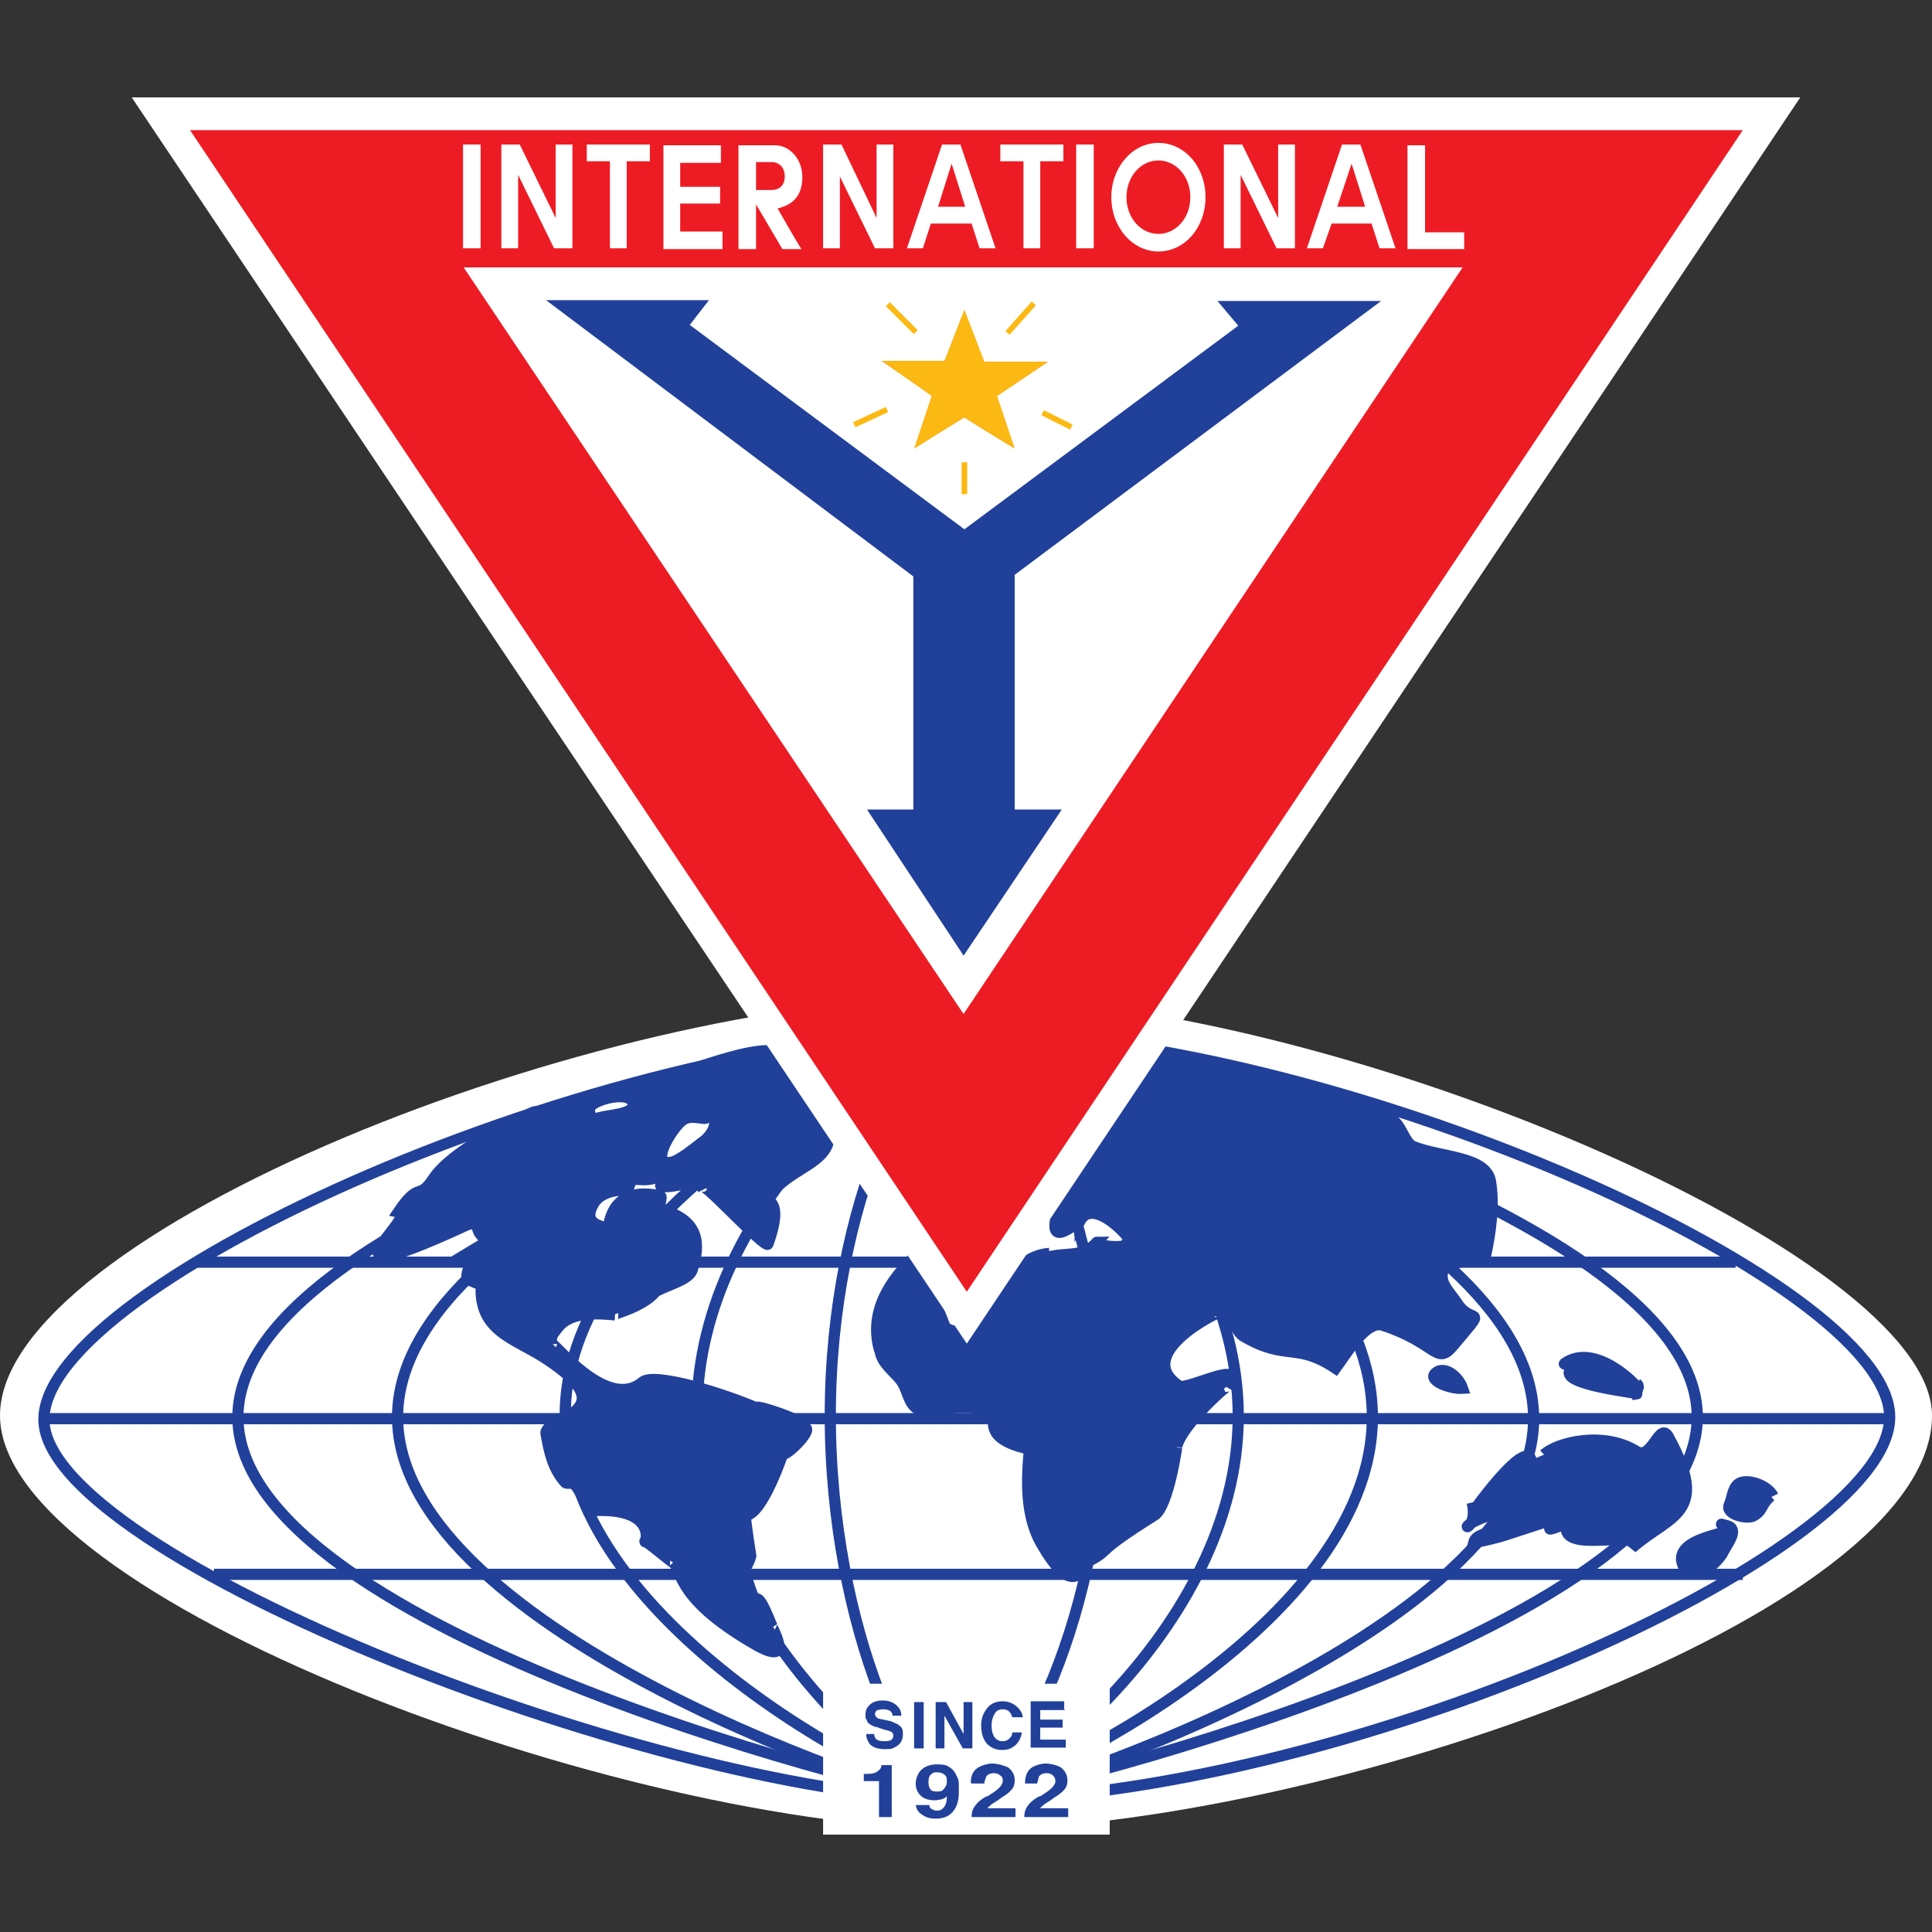 <?xml version="1.0" encoding="UTF-8"?>
<svg id="Layer_2" data-name="Layer 2" xmlns="http://www.w3.org/2000/svg" version="1.1" viewBox="0 0 242 242">
  <rect x="0" y="0" width="242" height="242" fill="#333333" stroke="none"/>
  <defs>
    <style>
      .cls-1 {
        fill: #fcaf17;
      }

      .cls-1, .cls-2, .cls-3, .cls-4 {
        stroke-width: 0px;
      }

      .cls-5, .cls-6, .cls-7, .cls-8 {
        stroke: #21409a;
      }

      .cls-5, .cls-6, .cls-8 {
        stroke-width: 1.4px;
      }

      .cls-5, .cls-7, .cls-4 {
        fill: #fff;
      }

      .cls-2 {
        fill: #ed1c24;
      }

      .cls-6, .cls-9 {
        fill: none;
      }

      .cls-7 {
        stroke-width: 1.8px;
      }

      .cls-8, .cls-3 {
        fill: #21409a;
      }

      .cls-9 {
        stroke-width: .7px;
      }

      .cls-9, .cls-10 {
        stroke: #fdb913;
      }

      .cls-10 {
        fill: #fdb913;
        stroke-width: 1.4px;
      }
    </style>
  </defs>
  <g id="Layer_1-2" data-name="Layer 1-2">
    <g>
      <g>
        <path class="cls-4" d="M242,177.3c0,25-76.8,51.9-120.6,51.9S0,200,0,177.3s74.5-52.5,120.6-52.5,121.4,32.3,121.4,52.5h0Z"/>
        <g>
          <g>
            <g>
              <path class="cls-5" d="M121.1,225.5c-37.4,0-115.6-30.5-115.6-47.7s70.3-48.5,115.6-48.5,115.6,31,115.6,48.2-69.5,48-115.6,48h0Z"/>
              <path class="cls-5" d="M120.6,225.6c5.5,0,92-21.1,92-48.1s-86.2-48.1-91.7-48.1-91.1,21.1-91.1,48.1,85.3,48.1,90.7,48.1h0Z"/>
              <path class="cls-5" d="M120.5,226.1c5.5,0,71.6-21.4,71.6-48.4s-65.8-47.8-71.3-47.8-71,20.6-71,47.6,65.2,48.6,70.7,48.6h0Z"/>
              <path class="cls-5" d="M120.3,225.6c5.5,0,51.6-21.1,51.6-48.1s-45.8-48.1-51.3-48.1-49.8,20.8-49.8,47.8,44,48.4,49.4,48.4Z"/>
              <path class="cls-5" d="M120.3,225.8c5.5,0,34.8-21.4,34.8-48.4s-29-47.8-34.5-47.8-33.3,20.3-33.3,47.3,27.5,48.9,33,48.9h0Z"/>
              <path class="cls-5" d="M120.5,129.7c-5.5,0-16.5,20.6-16.5,47.6s10.7,48.6,16.2,48.6,18-21.6,18-48.6-12.2-47.6-17.7-47.6"/>
            </g>
            <line class="cls-6" x1="24.7" y1="158.1" x2="217.4" y2="158.1"/>
            <line class="cls-6" x1="5.8" y1="177.7" x2="236.3" y2="177.7"/>
            <line class="cls-6" x1="26.8" y1="197.2" x2="218.3" y2="197.2"/>
          </g>
          <g>
            <path class="cls-8" d="M64.3,140.4c8.7-3.6-6.5,2-10,7.2-1.9,2.9-1.7.2-4.4,4.2,2.7.5-11.5,10.8,7.8,2,.6-.3,1.9-1,2.1,0,.6,2.4,3.2.5-1.6,3.4,2.1,0,0,1.3.3,3.2.6-.2,1.1.6,1.8.3-.5,6.1,4.2,6.9,8.1,9.5,10.4,6.8-.4,7.3,0,9.4.4,2.2.8,4.3,2.4,6.1.2.2.8,0,1,.1,1,.8,1.8,3.5,3,3.4,7.7-.2,6,4.4,6,3.9-.4-.6,4.5,3.6,3.6,2.6,1,1.3.6,4.8,10.4,10.4,5,2.8,1.6-2.7,1.9-2.4-2.7-6.8-1.4-.2-3.3-6.5-.3-.9.7-1.6.6-2.5.3,1.7-.8-4.9-.6-4.9,2.1,0,4.8-8.1,4.6-7.6.8,0,4.1-3.4,2.7-3.4.7-.9-8.8-3.7-4.9-2-5.1-2.3-13.8-4.9-15.3-3.7-4.6,3.9-11.5-5.6-11.4-4.7-.1-1,0-1.1.7-2,1.4-1.9,4.1-2,7.2-1.7-.7,0,3.5-.9,5.1-2.9,1.3-.8,4.1-1.4,4.6-2.7,1.1-3.4.8-6.2-3.6-7.5-.9-.3,0-1.7-.4-1.8-4-.9-6.1.8-6.5,4-2.8-.4-2.6-1.8-1.8-3.1.6-1,2.1-1.7,3.9-1.6.3,0,.8-.8.6-1.4,1,0,2.1.2,3-.1.3,0,.6-.7.9-.6.9.4-.3,1.5,0,1.6,1.8.3,4.5-1.2,5.3.4-1.3-2.5,8,7.8,8.1,6.8,2.4-6.7-1.3-4.5.7-6.7,2.8-3,6.8-3.5,7-6.9,0-1.3-1.2-2.8-2.4-4.1-.7-.8-.7-1.3-1-2.2-.4-1.3-.8-2.8-2.2-3.8-2.8-2-13,2.6-18.2,4-4.9,1.3-10.6,2.3-15.9,4.5h0Z"/>
            <path class="cls-5" d="M88.3,140.1c-1.8-.2-2.4-.4-3.5.9-1.2,1.4-3.2,4.9-.8,4.6,1-.1,3.4-2.1,3.8-2.4,1.2-.8,2.2-2.2,1.5-3.6,0-.1-.7.5-1.1.5h0Z"/>
            <path class="cls-7" d="M74.1,138.2c-1,.7-.2,2.4.7,2.1,1.2-.5,4.7-.4,4.7-1.9,0-2-4.1-1.2-5.4-.2Z"/>
            <path class="cls-8" d="M144.2,131.9c10.2,2.4,20.6,3.7,30.1,8.3,1.2.6,1.6,2.9,2.7,3.4,3.4,1.4,9.2,1.2,9.7,4.4.5,3,0,6.4-.6,9.2-.2.9-4.6.6-5.2,1.7-.9,1.6.7,2.9,1.6,4.3,1.9,3,4.1-.1-.6,5.5-2,2.3-2-.5-8.7-2.7-2.1-.7-4.7,3.8-5.9,5.4-4.9-3.3-6.2-.9-11.5-4-2.1-1.2-2-8.2-4.7-8.5-.2,2.5.3,3.4,1.6,5.5-.1-.1-11,5.2-5,9.2,1,.6,8.7-3.6,6,.1.2-.4-5.7,4.8-6.3,7.5.1-.6-1,7.5-2.8,8.6-7.8,4.9-5.2,4.1-8.1,5.7,0-10,1,10.2-6.1-2.2-3.4-6-.3-15-2-11.9-8.8-2.3,2.2-6.2-12.6-4.8-1.8.2-2-2.1-2.7-3.3-.8-1.4-2.8-2.4-2.9-4.4v.3c-1.4-4.7,1.1-8.8,4.8-12.2v.8c.2-.2.4-.4.6-.2,1,1.4-.4,3.2.3,4,1.2,1.3,1.8,2.8,2.4,4.4.5,1.1,3.1.9,3.9.3,3.8-2.4,3.7-8.8,9.2-9.3-.7,0-.1.4-.3.5,2.6-.7,4.5.1,6.3-1.9-.3,0,.6,1.3.3.2-.6.2,5.3,1,3.1-.8,2.9,2.5-3.5-5.7-5.5-2.1,0-.2-5.5,5.1-2-3.3,1-2.5,1.4-5.6,3.6-7.2,2.5-1.8,3.7-4.2,5.9-5.9h-.3c.2-2,1.5-3.6,3.6-4.5"/>
            <path class="cls-8" d="M179.8,172c1.1-1,2.9.4,3.4,1.9-1.6.1-4.4-1-3.4-1.9Z"/>
            <path class="cls-8" d="M205.3,174.1c-.2-.6-5.4-5.9-9.2-3.4-.8.5,1.7-.4.6.9-1.5,1.9,9.1,2.9,8.3,3-.1-.4.5-.9,0-1.3"/>
            <path class="cls-8" d="M191.8,182.9c-.9-3.2-9.9,10.2-6.3,5.1-.5.8,4.4,1.3,3.9,1-9.4,2.3-3.9,3.9-5-.8.1.4,2.7,1.8,3,2.3,1.2,1.8-2.4,1.1-2.8,2.7.6,0,3.3-.7,3.9-.9,17.7-5.8,4.6-1.5,5.7-1-.6.8,2.1-.8,2-.2-.6,3.7,9.6.2,8.2,2.8,4.8-4.2,9.9-4.2,4.6-13.9-1.1-2.1-2.1,3-4,1.8-4.2-2.6-10-1.1-11.6.4"/>
            <path class="cls-8" d="M222.1,187.4c-.7-1.4-3.4-2.3-4.4-1.5-.7.6-.7,1.7-1.1,2.6-.5,1.2,2.2,1.8,3,1.4,1.3-.7.9-1.4,2.2-2.5"/>
            <path class="cls-8" d="M216.4,191.2c2.6.9-8.1,1-5.3,5.4,1.1,1.7,4.1-.8,4.8-2.3.5-1,2-2.8.4-3.2-1.5-.4,0,0,0,0h0Z"/>
          </g>
          <g>
            <rect class="cls-4" x="103.1" y="210.9" width="35.9" height="18.9"/>
            <g>
              <path class="cls-3" d="M108.5,217.2c0,.5.2.9.4,1.2.4.5,1.1.7,2,.7s.9-.1,1.3-.3c.6-.3.9-.9.9-1.6s-.2-.9-.5-1.1c-.2-.2-.6-.3-1-.5l-1.4-.3c-.2,0-.3-.1-.4-.2-.1-.1-.2-.2-.2-.4s.1-.4.3-.5c.2,0,.4-.1.7-.1.5,0,.8.1,1,.3.1.1.2.3.2.5h1.1c0-.5-.2-.9-.5-1.2-.4-.4-1-.7-1.8-.7s-1.4.2-1.8.7c-.3.3-.4.7-.4,1.1,0,.3,0,.5.2.7,0,.2.2.4.4.5.2.1.3.2.6.3.2,0,.4.1.7.2l.6.2c.3,0,.6.2.7.2.2.1.3.3.3.5s-.1.5-.4.6c-.2.1-.5.1-.8.1-.5,0-.8-.1-1-.3-.1-.1-.2-.4-.2-.6h-1.2Z"/>
              <path class="cls-3" d="M115.7,213.2h-1.2v5.8h1.2v-5.8Z"/>
              <path class="cls-3" d="M120.7,213.2h1.1v5.8h-1.2l-2.3-4.1h0v4.1h-1.1v-5.8h1.3l2.2,4h0v-4Z"/>
              <path class="cls-3" d="M128.1,215.1c0-.5-.3-.9-.7-1.3-.4-.4-1.1-.7-1.8-.7s-1.4.2-1.9.8c-.5.6-.8,1.3-.8,2.2s.2,1.7.7,2.3c.5.5,1.1.8,1.9.8s1.2-.2,1.7-.6c.4-.4.7-.9.8-1.6h-1.2c0,.4-.2.6-.4.8-.2.2-.5.3-.8.3-.5,0-.8-.2-1.1-.6-.2-.4-.3-.8-.3-1.4s.2-1.2.5-1.6c.2-.3.6-.4.9-.4s.7.1.9.4c.1.1.2.3.3.6h1.2Z"/>
              <path class="cls-3" d="M133.4,214.2h-3.1v1.2h2.8v1h-2.8v1.5h3.2v1h-4.4v-5.8h4.2v1h0Z"/>
              <path class="cls-3" d="M108.3,222.2h.2c.7,0,1.2-.1,1.5-.4.3-.2.4-.4.4-.7h1.3v6.5h-1.6v-4.5h-1.9v-.9Z"/>
              <path class="cls-3" d="M116.4,226.1c0,.2.1.4.3.5.2.1.4.2.6.2.4,0,.7-.1.9-.4.3-.3.4-.8.4-1.4h0c-.2.2-.4.3-.7.4-.2,0-.5.1-.8.1-.8,0-1.4-.2-1.8-.6-.4-.4-.6-.9-.6-1.5s.3-1.4.8-1.8c.5-.4,1.1-.6,1.9-.6s1.2.1,1.6.4c.3.2.6.5.8,1,.2.3.3.7.3,1.1,0,.3,0,.6,0,1,0,1.2-.3,2-.9,2.6-.5.5-1.2.7-2,.7s-1.3-.2-1.7-.5c-.5-.3-.7-.7-.8-1.2h1.6,0ZM116.6,224.2c.2.2.5.2.8.2s.6,0,.8-.3c.2-.2.4-.5.4-.9s0-.7-.3-.9c-.2-.2-.5-.3-.9-.3s-.5,0-.7.2c-.3.2-.4.5-.4,1s.1.8.4,1.1h0Z"/>
              <path class="cls-3" d="M121.6,223.3c0-.9.3-1.6,1.1-2,.4-.2,1-.4,1.6-.4s1.4.2,2,.5c.5.4.8.9.8,1.6s-.2,1-.6,1.4c-.2.2-.6.5-1.1.8l-.4.3c-.5.3-.8.5-.9.6-.2.2-.4.3-.4.4h3.5v1.1h-5.5c0-.5.1-.9.3-1.2.3-.5.8-1,1.6-1.4h.1c.8-.5,1.2-.8,1.4-1,.3-.3.5-.6.5-.9s0-.5-.3-.7c-.2-.2-.5-.3-.8-.3s-.8.1-1,.5c0,.2-.2.4-.2.8h-1.6Z"/>
              <path class="cls-3" d="M128.4,223.3c0-.9.3-1.6,1-2,.4-.2,1-.4,1.6-.4s1.4.2,1.9.5c.5.4.8.9.8,1.6s-.2,1-.6,1.4c-.2.2-.6.5-1.1.8l-.4.3c-.5.3-.8.5-.9.6-.2.2-.4.3-.4.4h3.5v1.1h-5.5c0-.5.1-.9.3-1.2.3-.5.8-1,1.6-1.4h.1c.8-.5,1.2-.8,1.4-1,.3-.3.5-.6.5-.9s-.1-.5-.3-.7c-.2-.2-.5-.3-.8-.3s-.8.1-1,.5c0,.2-.1.4-.2.8h-1.5,0Z"/>
            </g>
          </g>
        </g>
      </g>
      <g>
        <g>
          <polygon class="cls-4" points="16.5 12.2 121.1 168.3 225.5 12.2 16.5 12.2"/>
          <g>
            <path class="cls-2" d="M23.8,16.3l97.3,145.5L218.3,16.3H23.8ZM120.7,127L58.1,33.5h125s-62.5,93.5-62.5,93.5Z"/>
            <polygon class="cls-4" points="58.1 33.5 120.7 127 183.2 33.5 58.1 33.5"/>
          </g>
        </g>
        <g>
          <g>
            <line class="cls-9" x1="120.8" y1="61.9" x2="120.8" y2="57.9"/>
            <line class="cls-9" x1="111.2" y1="38.1" x2="114.7" y2="41.6"/>
            <line class="cls-9" x1="129.5" y1="38" x2="126.2" y2="41.7"/>
            <line class="cls-9" x1="107" y1="53.2" x2="111.1" y2="51.3"/>
            <path class="cls-1" d="M131.3,45.3h-8c-.3-.8-2.5-6.5-2.5-6.5,0,0-2.2,5.6-2.5,6.4h-7.9s5.5,3.8,6.3,4.4c-.3.9-2.2,6.6-2.2,6.6,0,0,5.6-3.5,6.3-3.9.7.5,6.3,3.9,6.3,3.9,0,0-1.9-5.7-2.2-6.6.8-.5,6.4-4.3,6.4-4.3h0Z"/>
            <polygon class="cls-10" points="120.8 41 118.9 46 113 46 117.7 49.3 116 54.3 120.8 51.3 125.7 54.3 124 49.3 128.7 46.1 122.8 46.1 120.8 41"/>
            <line class="cls-9" x1="130.6" y1="51.7" x2="134.2" y2="53.5"/>
          </g>
          <polygon class="cls-3" points="68.4 37.6 88.8 37.6 86.4 40.7 120.8 66.3 155.1 40.8 152.5 37.7 173 37.7 127.1 72 127.1 101.4 133 101.4 120.7 119.7 108.6 101.4 114.4 101.4 114.4 72.2 68.4 37.6"/>
        </g>
        <g>
          <path class="cls-4" d="M58,18.1h2.2v13h-2.2v-13Z"/>
          <path class="cls-4" d="M64.9,21.9v9.2h-2.1v-13h2.3l4.5,9.2v-9.2h2.1v13h-2.3l-4.5-9.2h0Z"/>
          <path class="cls-4" d="M78.5,31.1h-2.1v-10.9h-2.9v-2.1h7.9v2.1h-2.9v10.9h0Z"/>
          <path class="cls-4" d="M83,18.2h7.3v2.2h-5.1v3h5v2.1h-5v3.5h5.3v2.2h-7.4s0-13,0-13Z"/>
          <path class="cls-4" d="M100.4,31.2h-2.4l-3.3-5.6v5.6h-2.2v-13h4.6c1.7,0,3.4,1.6,3.4,4s-1.3,3.5-3.1,3.9c0,0,2.9,5.1,3,5.1ZM94.7,20.3v3.5h2c.7,0,1.6-.4,1.6-1.7s-.9-1.8-1.6-1.8h-2Z"/>
          <path class="cls-4" d="M105.2,21.9v9.2h-2.1v-13h2.3l4.4,9.2v-9.2h2.1v13h-2.3l-4.5-9.2h0Z"/>
          <path class="cls-4" d="M121.6,28h-5l-1,3.1h-2l4.4-13h2.3l4.4,13h-2s-1-3.1-1-3.1ZM117.4,25.9h3.5l-1.7-5.4-1.7,5.4Z"/>
          <path class="cls-4" d="M130.3,31.1h-2.1v-10.9h-2.9v-2.1h7.9v2.1h-2.9v10.9h0Z"/>
          <path class="cls-4" d="M134.8,18.1h2.2v13h-2.2v-13Z"/>
          <path class="cls-4" d="M145.1,20.1c2.2,0,4,2,4,4.6s-1.8,4.6-4,4.6-4-2-4-4.6,1.8-4.6,4-4.6ZM145.1,31.5c3.3,0,5.9-3,5.9-6.8s-2.6-6.8-5.9-6.8-5.9,3.1-5.9,6.8,2.6,6.8,5.9,6.8Z"/>
          <path class="cls-4" d="M155.4,21.9v9.2h-2.1v-13h2.3l4.5,9.2v-9.2h2.1v13h-2.3l-4.5-9.2h0Z"/>
          <path class="cls-4" d="M169.3,20.5l1.7,5.4h-3.5l1.8-5.4h0ZM172.8,31.1h2l-4.4-13h-2.3l-4.4,13h2l1.1-3.1h5l1,3.1h0Z"/>
          <path class="cls-4" d="M176.3,18.2h2.2v10.9h4.9v2.1h-7.1v-13h0Z"/>
        </g>
      </g>
    </g>
  </g>
</svg>